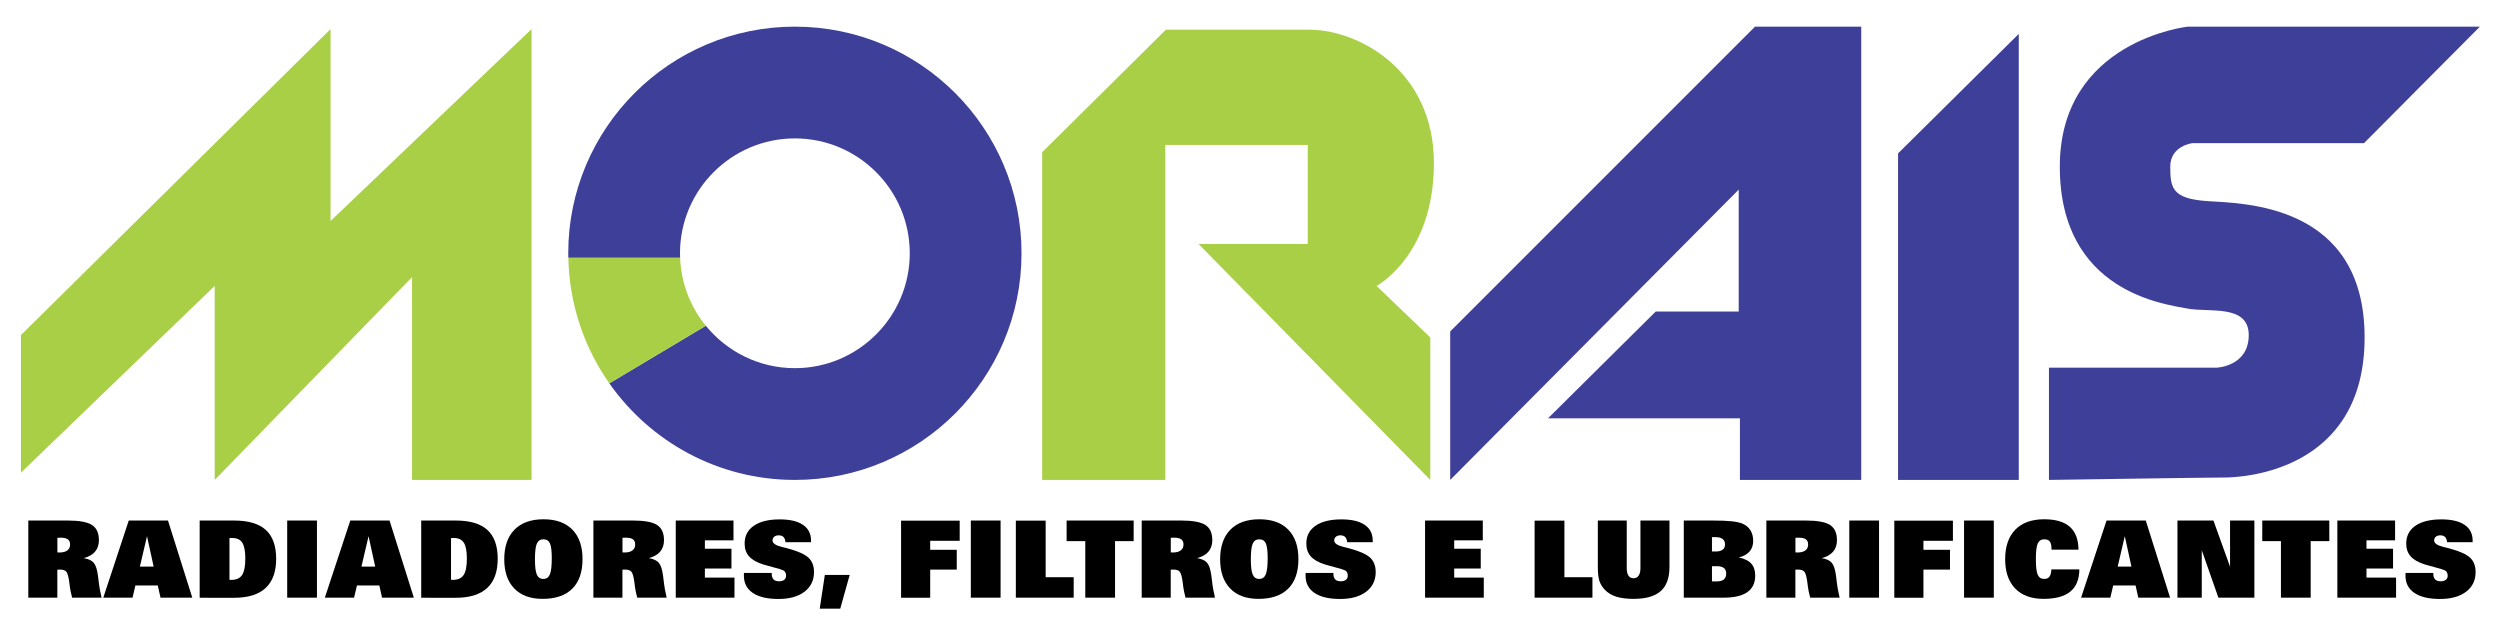 <?xml version="1.0" encoding="iso-8859-1"?>
<!-- Generator: Adobe Illustrator 26.0.2, SVG Export Plug-In . SVG Version: 6.00 Build 0)  -->
<svg version="1.1" id="Camada_1" xmlns="http://www.w3.org/2000/svg" xmlns:xlink="http://www.w3.org/1999/xlink" x="0px" y="0px"
	 viewBox="0 0 1063.96 269.465" style="enable-background:new 0 0 1063.96 269.465;" xml:space="preserve">
<g>
	<polygon style="fill:#A9CF46;" points="8.911,201.167 8.911,142.6 140.686,12.366 140.686,94.051 226.224,12.366 226.224,204.249 
		175.364,204.249 175.364,117.94 91.367,204.249 91.367,121.686 	"/>
	<path style="fill:#A9CF46;" d="M443.538,64.768v139.481h52.402V61.685h60.622v42.127h-46.494l98.639,100.437v-60.622
		l-22.862-21.941c0,0,24.403-12.993,24.403-52.295s-31.852-56.769-53.172-56.769h-60.879L443.538,64.768z"/>
	<polygon style="fill:#3E3F99;" points="617.183,204.249 617.183,141.059 746.903,11.338 792.112,11.338 792.112,204.249 
		740.481,204.249 740.481,178.048 658.796,178.048 704.648,132.582 739.968,132.582 739.968,80.694 	"/>
	<polygon style="fill:#3E3F99;" points="807.782,204.249 859.156,204.249 859.156,14.421 807.782,65.282 	"/>
	<path style="fill:#3E3F99;" d="M872,204.249v-47.778h71.41c0,0,13.614-0.514,13.614-13.871c0-13.357-17.21-9.504-26.201-11.302
		c-8.99-1.798-54.2-6.679-54.2-60.365s54.457-59.594,54.457-59.594h124.326l-49.319,49.576h-72.952c0,0-9.504,1.027-9.504,10.018
		s0.771,13.614,15.669,14.642c14.898,1.027,67.043,0.771,67.043,58.053s-52.402,59.594-59.594,59.594
		C939.557,203.222,872,204.249,872,204.249z"/>
	<g>
		<path d="M12.048,254.355v-32.824h16.78c4.925,0,8.367,0.634,10.325,1.902c1.958,1.269,2.937,3.416,2.937,6.443
			c0,1.973-0.542,3.602-1.624,4.884c-1.083,1.284-2.7,2.208-4.852,2.77c2.003,0.329,3.431,0.997,4.284,2.006s1.45,2.833,1.791,5.473
			l0.445,3.56c0.059,0.595,0.17,1.326,0.334,2.194c0.163,0.868,0.415,2.067,0.757,3.593h-12.53
			c-0.282-1.098-0.493-1.987-0.633-2.671c-0.141-0.682-0.249-1.313-0.323-1.892l-0.311-2.403c-0.311-2.166-0.727-3.539-1.247-4.117
			s-1.395-0.868-2.625-0.868c-0.297,0-0.527,0.004-0.69,0.011c-0.163,0.008-0.319,0.025-0.467,0.055v11.885H12.048z M24.422,235.085
			c0.103,0.013,0.219,0.025,0.345,0.032c0.126,0.008,0.307,0.011,0.545,0.011c1.454,0,2.571-0.291,3.35-0.878
			c0.778-0.586,1.168-1.42,1.168-2.503c0-1.009-0.319-1.747-0.956-2.215c-0.639-0.468-1.654-0.701-3.049-0.701
			c-0.356,0-0.631,0.004-0.823,0.012c-0.193,0.007-0.386,0.018-0.579,0.033V235.085z"/>
		<path d="M43.96,254.355l10.837-32.824h16.69l10.348,32.824H68.306l-1.158-5.185h-9.524l-1.224,5.185H43.96z M65.39,241.136
			l-2.826-12.951l-3.027,12.951H65.39z"/>
		<path d="M84.973,254.399v-32.868H99.66c6.053,0,10.545,1.335,13.475,4.005c2.929,2.671,4.395,6.766,4.395,12.285
			c0,5.489-1.491,9.623-4.473,12.406c-2.981,2.783-7.418,4.172-13.308,4.172H84.973z M97.657,246.744c0.089,0,0.223,0.008,0.4,0.023
			c0.178,0.015,0.297,0.023,0.357,0.023c2.15,0,3.686-0.695,4.606-2.082c0.919-1.387,1.38-3.72,1.38-6.999
			c0-3.161-0.431-5.407-1.29-6.743c-0.861-1.335-2.286-2.003-4.273-2.003c-0.311,0-0.549,0.003-0.712,0.011
			c-0.164,0.007-0.32,0.019-0.468,0.034V246.744z"/>
		<path d="M134.889,221.531v32.824h-12.663v-32.824H134.889z"/>
		<path d="M138.248,254.355l10.837-32.824h16.69l10.348,32.824h-13.529l-1.158-5.185h-9.524l-1.224,5.185H138.248z M159.678,241.136
			l-2.826-12.951l-3.027,12.951H159.678z"/>
		<path d="M179.261,254.399v-32.868h14.687c6.053,0,10.545,1.335,13.475,4.005c2.929,2.671,4.395,6.766,4.395,12.285
			c0,5.489-1.491,9.623-4.473,12.406c-2.981,2.783-7.418,4.172-13.308,4.172H179.261z M191.946,246.744
			c0.089,0,0.223,0.008,0.4,0.023c0.178,0.015,0.297,0.023,0.357,0.023c2.15,0,3.686-0.695,4.606-2.082
			c0.919-1.387,1.38-3.72,1.38-6.999c0-3.161-0.431-5.407-1.29-6.743c-0.861-1.335-2.286-2.003-4.273-2.003
			c-0.311,0-0.549,0.003-0.712,0.011c-0.164,0.007-0.32,0.019-0.468,0.034V246.744z"/>
		<path d="M230.912,254.868c-5.193,0-9.21-1.474-12.05-4.419c-2.841-2.945-4.262-7.094-4.262-12.451c0-5.429,1.45-9.62,4.35-12.573
			c2.901-2.953,7.021-4.429,12.362-4.429c5.311,0,9.406,1.473,12.285,4.417c2.878,2.945,4.317,7.126,4.317,12.54
			c0,5.489-1.45,9.68-4.35,12.573C240.662,253.42,236.446,254.868,230.912,254.868z M231.268,229.52
			c-1.321,0-2.251,0.604-2.792,1.814c-0.542,1.209-0.813,3.459-0.813,6.753c0,3.087,0.271,5.24,0.813,6.465
			c0.542,1.225,1.457,1.837,2.748,1.837c1.321,0,2.252-0.646,2.793-1.938c0.542-1.288,0.812-3.61,0.812-6.963
			c0-3.028-0.267-5.112-0.801-6.254S232.574,229.52,231.268,229.52z"/>
		<path d="M252.542,254.355v-32.824h16.78c4.925,0,8.367,0.634,10.325,1.902c1.958,1.269,2.937,3.416,2.937,6.443
			c0,1.973-0.542,3.602-1.624,4.884c-1.083,1.284-2.7,2.208-4.852,2.77c2.003,0.329,3.431,0.997,4.284,2.006
			c0.853,1.009,1.45,2.833,1.791,5.473l0.445,3.56c0.059,0.595,0.17,1.326,0.334,2.194c0.163,0.868,0.415,2.067,0.757,3.593h-12.53
			c-0.282-1.098-0.493-1.987-0.633-2.671c-0.141-0.682-0.249-1.313-0.323-1.892l-0.311-2.403c-0.311-2.166-0.727-3.539-1.247-4.117
			c-0.519-0.579-1.395-0.868-2.625-0.868c-0.297,0-0.527,0.004-0.69,0.011c-0.163,0.008-0.319,0.025-0.467,0.055v11.885H252.542z
			 M264.915,235.085c0.103,0.013,0.219,0.025,0.345,0.032c0.126,0.008,0.307,0.011,0.545,0.011c1.454,0,2.571-0.291,3.35-0.878
			c0.778-0.586,1.168-1.42,1.168-2.503c0-1.009-0.319-1.747-0.956-2.215c-0.639-0.468-1.654-0.701-3.049-0.701
			c-0.356,0-0.631,0.004-0.823,0.012c-0.193,0.007-0.386,0.018-0.578,0.033V235.085z"/>
		<path d="M287.592,254.355v-32.824h24.568v8.434h-12.173v3.561h11.305v8.434h-11.305v3.872h12.595v8.523H287.592z"/>
		<path d="M316.633,243.83h11.794v0.266c0,1.113,0.257,1.94,0.767,2.483c0.512,0.54,1.303,0.811,2.371,0.811
			c0.934,0,1.665-0.211,2.192-0.633c0.527-0.422,0.79-1.005,0.79-1.748c0-0.549-0.1-1.016-0.3-1.402
			c-0.201-0.384-0.494-0.676-0.879-0.868c-0.638-0.31-1.936-0.72-3.894-1.222c-1.958-0.507-3.509-0.937-4.651-1.292
			c-2.759-0.874-4.77-2.025-6.03-3.45c-1.262-1.423-1.892-3.234-1.892-5.429c0-3.263,1.309-5.797,3.927-7.6
			c2.619-1.802,6.294-2.704,11.027-2.704c4.317,0,7.613,0.776,9.892,2.326c2.277,1.551,3.415,3.779,3.415,6.688v0.689H334.28
			c-0.089-0.993-0.367-1.728-0.834-2.203c-0.468-0.475-1.154-0.712-2.059-0.712c-0.786,0-1.417,0.2-1.892,0.601
			c-0.475,0.4-0.712,0.927-0.712,1.579c0,1.202,1.327,2.122,3.983,2.76c0.964,0.223,1.736,0.416,2.314,0.579
			c4.436,1.189,7.436,2.519,9.002,3.995s2.348,3.52,2.348,6.131c0,3.515-1.354,6.302-4.061,8.355
			c-2.708,2.056-6.398,3.083-11.071,3.083c-4.734,0-8.368-0.857-10.905-2.569c-2.537-1.712-3.805-4.157-3.805-7.333
			c0-0.312,0.003-0.553,0.011-0.722C316.607,244.115,316.618,243.963,316.633,243.83z"/>
		<path d="M348.855,259.051l2.181-14.355h10.57l-4.005,14.355H348.855z"/>
		<path d="M407.183,242.405h-11.305v11.994h-12.396v-32.824h24.946v8.59h-12.551v3.828h11.305V242.405z"/>
		<path d="M425.831,221.531v32.824h-12.663v-32.824H425.831z"/>
		<path d="M456.941,245.654v8.701h-24.613v-32.779h12.685v24.079H456.941z"/>
		<path d="M482.465,221.531v8.767h-7.922v24.057h-12.663v-24.057h-7.944v-8.767H482.465z"/>
		<path d="M485.892,254.355v-32.824h16.78c4.925,0,8.367,0.634,10.325,1.902c1.958,1.269,2.937,3.416,2.937,6.443
			c0,1.973-0.542,3.602-1.624,4.884c-1.083,1.284-2.7,2.208-4.852,2.77c2.003,0.329,3.431,0.997,4.284,2.006
			s1.451,2.833,1.792,5.473l0.445,3.56c0.059,0.595,0.17,1.326,0.334,2.194c0.163,0.868,0.415,2.067,0.757,3.593h-12.53
			c-0.282-1.098-0.493-1.987-0.633-2.671c-0.141-0.682-0.249-1.313-0.323-1.892l-0.311-2.403c-0.311-2.166-0.727-3.539-1.247-4.117
			c-0.519-0.579-1.395-0.868-2.625-0.868c-0.297,0-0.527,0.004-0.69,0.011c-0.163,0.008-0.319,0.025-0.467,0.055v11.885H485.892z
			 M498.266,235.085c0.103,0.013,0.219,0.025,0.345,0.032c0.126,0.008,0.307,0.011,0.545,0.011c1.454,0,2.571-0.291,3.35-0.878
			c0.778-0.586,1.168-1.42,1.168-2.503c0-1.009-0.319-1.747-0.956-2.215c-0.639-0.468-1.654-0.701-3.049-0.701
			c-0.356,0-0.631,0.004-0.823,0.012c-0.193,0.007-0.386,0.018-0.579,0.033V235.085z"/>
		<path d="M535.584,254.868c-5.193,0-9.21-1.474-12.05-4.419c-2.841-2.945-4.262-7.094-4.262-12.451c0-5.429,1.451-9.62,4.35-12.573
			c2.901-2.953,7.021-4.429,12.362-4.429c5.311,0,9.406,1.473,12.285,4.417c2.878,2.945,4.317,7.126,4.317,12.54
			c0,5.489-1.45,9.68-4.35,12.573C545.335,253.42,541.118,254.868,535.584,254.868z M535.94,229.52
			c-1.321,0-2.251,0.604-2.792,1.814c-0.542,1.209-0.813,3.459-0.813,6.753c0,3.087,0.271,5.24,0.813,6.465
			c0.542,1.225,1.457,1.837,2.748,1.837c1.321,0,2.252-0.646,2.793-1.938c0.542-1.288,0.812-3.61,0.812-6.963
			c0-3.028-0.267-5.112-0.801-6.254C538.166,230.091,537.246,229.52,535.94,229.52z"/>
		<path d="M555.68,243.83h11.794v0.266c0,1.113,0.257,1.94,0.767,2.483c0.512,0.54,1.303,0.811,2.371,0.811
			c0.934,0,1.665-0.211,2.192-0.633c0.527-0.422,0.79-1.005,0.79-1.748c0-0.549-0.1-1.016-0.3-1.402
			c-0.201-0.384-0.494-0.676-0.879-0.868c-0.638-0.31-1.936-0.72-3.894-1.222c-1.958-0.507-3.509-0.937-4.651-1.292
			c-2.76-0.874-4.769-2.025-6.03-3.45c-1.261-1.423-1.892-3.234-1.892-5.429c0-3.263,1.309-5.797,3.927-7.6
			c2.619-1.802,6.294-2.704,11.027-2.704c4.317,0,7.613,0.776,9.892,2.326c2.277,1.551,3.415,3.779,3.415,6.688v0.689h-10.882
			c-0.089-0.993-0.367-1.728-0.834-2.203c-0.468-0.475-1.154-0.712-2.059-0.712c-0.786,0-1.417,0.2-1.892,0.601
			c-0.475,0.4-0.712,0.927-0.712,1.579c0,1.202,1.327,2.122,3.983,2.76c0.964,0.223,1.736,0.416,2.314,0.579
			c4.436,1.189,7.436,2.519,9.002,3.995s2.348,3.52,2.348,6.131c0,3.515-1.354,6.302-4.061,8.355
			c-2.708,2.056-6.398,3.083-11.071,3.083c-4.734,0-8.368-0.857-10.905-2.569c-2.537-1.712-3.805-4.157-3.805-7.333
			c0-0.312,0.003-0.553,0.011-0.722C555.654,244.115,555.665,243.963,555.68,243.83z"/>
		<path d="M606.484,254.355v-32.824h24.569v8.434H618.88v3.561h11.305v8.434H618.88v3.872h12.595v8.523H606.484z"/>
		<path d="M677.716,245.654v8.701h-24.612v-32.779h12.685v24.079H677.716z"/>
		<path d="M680.011,221.531h12.305v20.295c0,1.396,0.249,2.455,0.747,3.182c0.496,0.726,1.218,1.089,2.168,1.089
			c0.921,0,1.636-0.376,2.147-1.134c0.513-0.758,0.769-1.801,0.769-3.137v-20.295h12.351v19.782c0,4.63-1.239,8.046-3.716,10.248
			c-2.479,2.204-6.328,3.306-11.551,3.306c-3.011,0-5.5-0.321-7.466-0.959s-3.594-1.647-4.886-3.026
			c-1.022-1.098-1.757-2.318-2.202-3.661s-0.667-3.313-0.667-5.91V221.531z"/>
		<path d="M716.594,254.355v-32.824h12.083c3.503,0,6.243,0.103,8.224,0.311s3.541,0.549,4.685,1.024
			c1.453,0.608,2.574,1.542,3.359,2.804c0.787,1.26,1.18,2.76,1.18,4.495c0,1.84-0.505,3.345-1.514,4.518
			c-1.009,1.172-2.553,2.031-4.628,2.58c2.388,0.46,4.153,1.317,5.295,2.572c1.142,1.254,1.714,2.964,1.714,5.128
			c0,3.114-1.117,5.46-3.349,7.033c-2.234,1.571-5.568,2.358-10.003,2.358H716.594z M728.589,234.705h1.647
			c1.26,0,2.23-0.258,2.905-0.779c0.674-0.518,1.011-1.26,1.011-2.225c0-1.008-0.338-1.776-1.011-2.302
			c-0.676-0.527-1.659-0.791-2.95-0.791h-1.602V234.705z M728.589,240.959v6.475h2.048c1.349,0,2.354-0.277,3.015-0.834
			c0.661-0.557,0.99-1.391,0.99-2.504c0-1.054-0.329-1.839-0.99-2.358c-0.661-0.519-1.666-0.779-3.015-0.779H728.589z"/>
		<path d="M751.733,254.355v-32.824h16.779c4.926,0,8.367,0.634,10.327,1.902c1.957,1.269,2.937,3.416,2.937,6.443
			c0,1.973-0.54,3.602-1.624,4.884c-1.083,1.284-2.7,2.208-4.852,2.77c2.004,0.329,3.431,0.997,4.284,2.006s1.45,2.833,1.79,5.473
			l0.445,3.56c0.059,0.595,0.171,1.326,0.334,2.194c0.165,0.868,0.416,2.067,0.758,3.593h-12.529
			c-0.283-1.098-0.494-1.987-0.636-2.671c-0.141-0.682-0.247-1.313-0.323-1.892l-0.31-2.403c-0.312-2.166-0.726-3.539-1.246-4.117
			c-0.519-0.579-1.396-0.868-2.626-0.868c-0.298,0-0.528,0.004-0.69,0.011c-0.163,0.008-0.319,0.025-0.467,0.055v11.885H751.733z
			 M764.105,235.085c0.103,0.013,0.22,0.025,0.346,0.032c0.125,0.008,0.308,0.011,0.545,0.011c1.455,0,2.57-0.291,3.349-0.878
			c0.779-0.586,1.17-1.42,1.17-2.503c0-1.009-0.321-1.747-0.959-2.215c-0.638-0.468-1.653-0.701-3.049-0.701
			c-0.355,0-0.629,0.004-0.823,0.012c-0.192,0.007-0.384,0.018-0.579,0.033V235.085z"/>
		<path d="M799.69,221.531v32.824h-12.662v-32.824H799.69z"/>
		<path d="M829.886,242.405h-11.304v11.994h-12.396v-32.824h24.947v8.59h-12.552v3.828h11.304V242.405z"/>
		<path d="M848.535,221.531v32.824h-12.662v-32.824H848.535z"/>
		<path d="M884.943,242.339c-0.044,4.212-1.324,7.354-3.838,9.423c-2.515,2.071-6.323,3.106-11.429,3.106
			c-5.192,0-9.208-1.474-12.049-4.419c-2.842-2.945-4.261-7.094-4.261-12.451c0-5.429,1.438-9.62,4.316-12.573
			c2.88-2.953,6.98-4.429,12.307-4.429c4.852,0,8.485,1.071,10.905,3.216c2.417,2.144,3.642,5.382,3.672,9.713h-11.484v-0.4
			c0-1.424-0.241-2.448-0.722-3.071c-0.483-0.623-1.273-0.934-2.371-0.934c-1.305,0-2.225,0.593-2.76,1.78
			c-0.534,1.188-0.8,3.39-0.8,6.61c0,3.264,0.262,5.494,0.79,6.687c0.526,1.195,1.436,1.793,2.726,1.793
			c1.024,0,1.776-0.321,2.259-0.959c0.481-0.638,0.76-1.668,0.834-3.091H884.943z"/>
		<path d="M885.678,254.355l10.837-32.824h16.69l10.348,32.824h-13.529l-1.157-5.185h-9.524l-1.225,5.185H885.678z M907.108,241.136
			l-2.827-12.951l-3.026,12.951H907.108z"/>
		<path d="M937.038,234.171v20.184h-10.348v-32.824h15.311l7.075,19.651v-19.651h10.35v32.824h-15.311L937.038,234.171z"/>
		<path d="M991.314,221.531v8.767h-7.924v24.057h-12.662v-24.057h-7.945v-8.767H991.314z"/>
		<path d="M994.741,254.355v-32.824h24.567v8.434h-12.172v3.561h11.304v8.434h-11.304v3.872h12.596v8.523H994.741z"/>
		<path d="M1023.782,243.83h11.794v0.266c0,1.113,0.255,1.94,0.769,2.483c0.511,0.54,1.301,0.811,2.369,0.811
			c0.935,0,1.666-0.211,2.192-0.633c0.528-0.422,0.792-1.005,0.792-1.748c0-0.549-0.101-1.016-0.302-1.402
			c-0.201-0.384-0.492-0.676-0.878-0.868c-0.638-0.31-1.936-0.72-3.896-1.222c-1.957-0.507-3.507-0.937-4.649-1.292
			c-2.76-0.874-4.772-2.025-6.032-3.45c-1.26-1.423-1.892-3.234-1.892-5.429c0-3.263,1.309-5.797,3.929-7.6
			c2.618-1.802,6.294-2.704,11.025-2.704c4.318,0,7.616,0.776,9.892,2.326c2.278,1.551,3.416,3.779,3.416,6.688v0.689h-10.882
			c-0.089-0.993-0.367-1.728-0.834-2.203c-0.467-0.475-1.155-0.712-2.058-0.712c-0.788,0-1.417,0.2-1.892,0.601
			c-0.475,0.4-0.712,0.927-0.712,1.579c0,1.202,1.328,2.122,3.982,2.76c0.965,0.223,1.738,0.416,2.316,0.579
			c4.436,1.189,7.436,2.519,9.001,3.995s2.348,3.52,2.348,6.131c0,3.515-1.353,6.302-4.062,8.355
			c-2.707,2.056-6.397,3.083-11.07,3.083c-4.734,0-8.367-0.857-10.905-2.569c-2.536-1.712-3.805-4.157-3.805-7.333
			c0-0.312,0.002-0.553,0.011-0.722C1023.757,244.115,1023.767,243.963,1023.782,243.83z"/>
	</g>
	<path style="fill:#3E3F99;" d="M338.289,11.338c-53.271,0-96.455,43.185-96.455,96.455c0,0.646,0.036,1.283,0.049,1.926h47.564
		c-0.025-0.64-0.049-1.281-0.049-1.927c0-26.959,21.932-48.891,48.891-48.891c26.959,0,48.891,21.933,48.891,48.891
		s-21.932,48.891-48.891,48.891c-15.275,0-28.932-7.046-37.905-18.054l-41.066,24.514c17.449,24.848,46.303,41.104,78.971,41.104
		c53.271,0,96.455-43.184,96.455-96.455C434.745,54.523,391.56,11.338,338.289,11.338z"/>
	<path style="fill:#A9CF46;" d="M289.447,109.72h-47.564c0.391,19.863,6.777,38.246,17.436,53.425l41.066-24.514
		C293.902,130.677,289.873,120.655,289.447,109.72z"/>
</g>
</svg>
